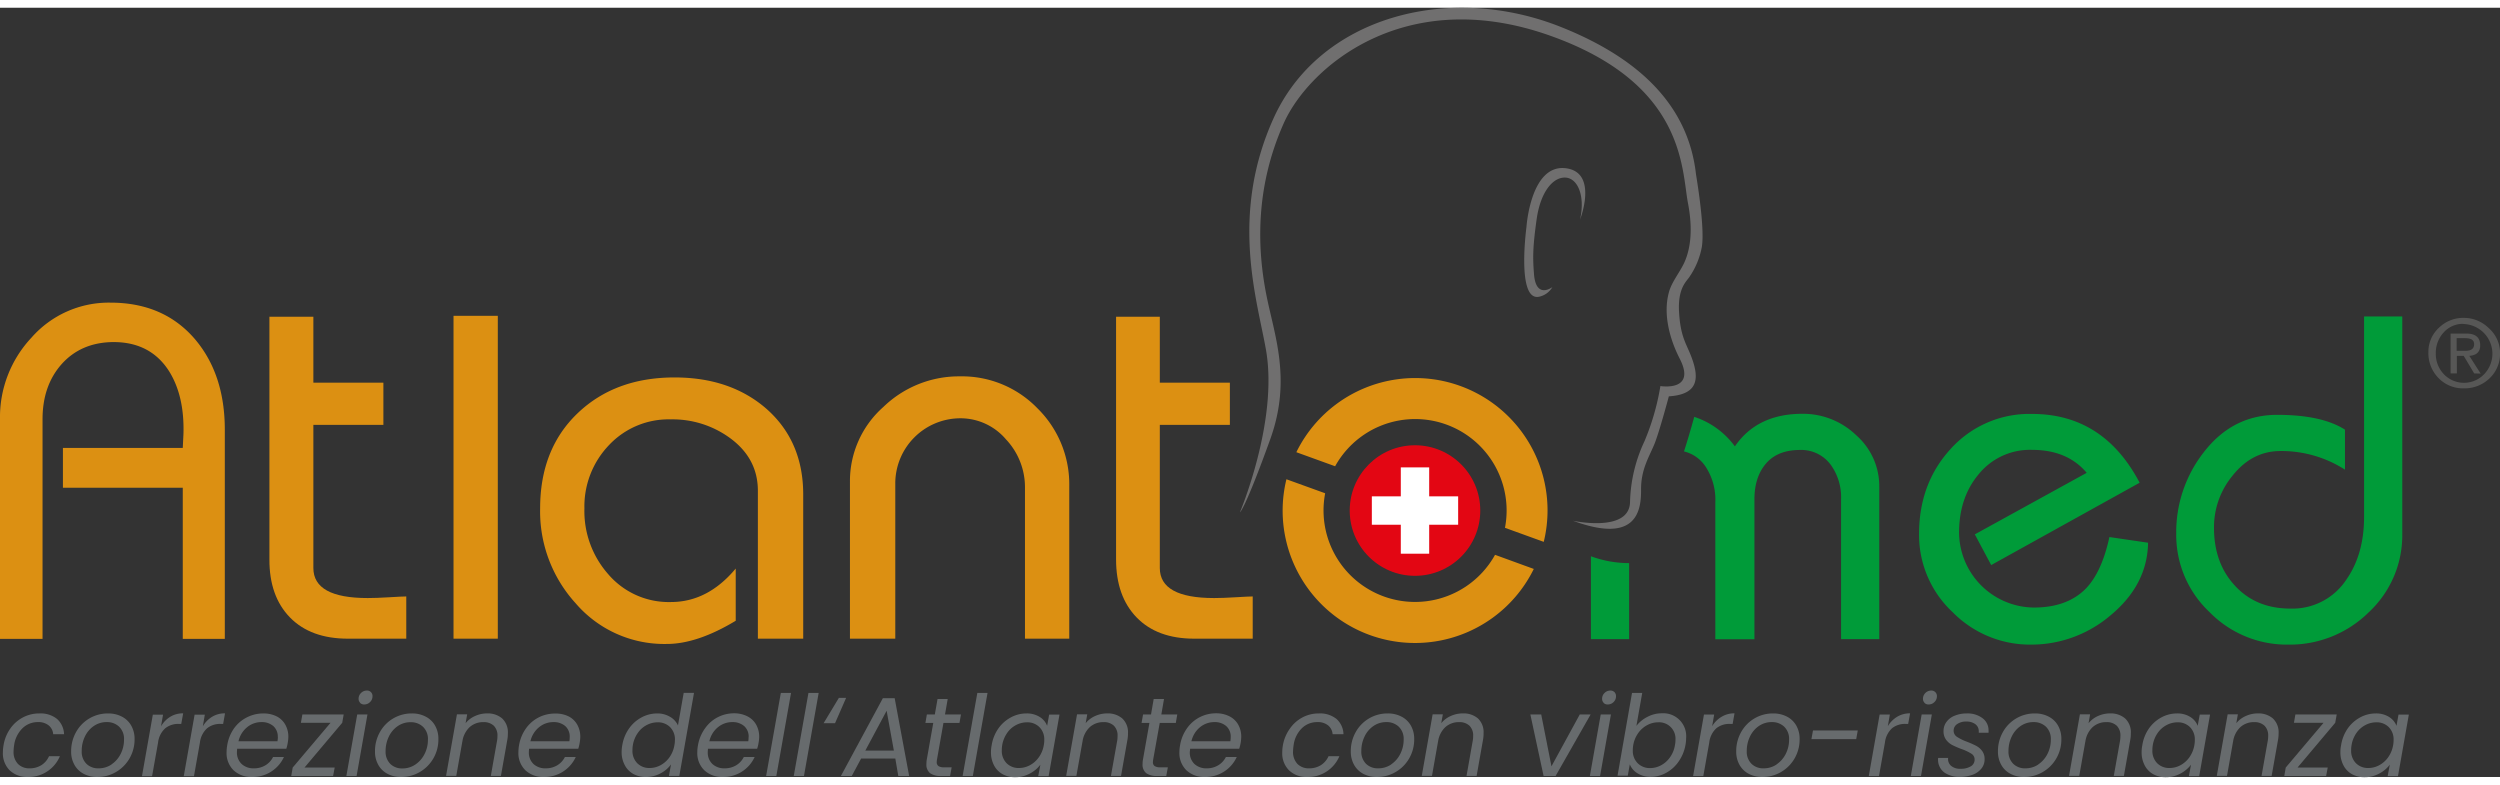 <svg width="360px" height="113px" xmlns="http://www.w3.org/2000/svg" viewBox="0 0 690.48 212.46"><rect x="0" y="0" width="690.48" height="212.46" fill="#333333" stroke="none"/><defs><style>.cls-1{fill:#009b39;}.cls-2{fill:#e30613;}.cls-3{fill:#dc9012;}.cls-4{fill:#575756;}.cls-5{fill:#706f6f;}.cls-6{fill:#fff;}.cls-7{fill:#676b6d;}</style></defs><g id="Livello_2" data-name="Livello 2"><g id="Ebene_1" data-name="Ebene 1"><path class="cls-1" d="M561.24,175.9a30,30,0,0,1-21.73-9,29.14,29.14,0,0,1-9.23-21.55q0-13.87,8.6-23.36a29.27,29.27,0,0,1,22.61-9.8q19.72,0,29.71,19l-41,22.74-4.52-8.48,30.9-17q-5.34-6.34-15.08-6.34A18.26,18.26,0,0,0,546.61,129q-5.28,6.42-5.28,16A20.86,20.86,0,0,0,562,165.66q9.22,0,14.38-5.27,4.39-4.59,6.47-14.2l10.68,1.57q-.19,11.69-10.49,20.16A33.7,33.7,0,0,1,561.24,175.9Z" transform="translate(-0.25)"/><path class="cls-1" d="M632.21,175.9a29.9,29.9,0,0,1-21.73-9,29.23,29.23,0,0,1-9.17-21.55,35.78,35.78,0,0,1,7.48-22.42q8-10.48,20.35-10.49t18.77,4.09v11.05a32.48,32.48,0,0,0-17.77-5.15q-7.9,0-13.31,6.85a22.32,22.32,0,0,0-5.09,14.38q0,9.67,5.71,15.89,5.85,6.41,15.39,6.4a17.8,17.8,0,0,0,15.45-8q4.9-7,4.9-17.34V85.27h10.55v59.92A29.06,29.06,0,0,1,654.45,167,31,31,0,0,1,632.21,175.9Z" transform="translate(-0.25)"/><circle class="cls-2" cx="390.81" cy="138.87" r="18.03"/><path class="cls-3" d="M125.51,174.26V85.09h12.23v89.17Z" transform="translate(-0.25)"/><path class="cls-3" d="M209.57,174.26V133.42q0-9-7.79-14.64a26.87,26.87,0,0,0-16.24-5.09,22.58,22.58,0,0,0-17.11,7.13,24.45,24.45,0,0,0-6.77,17.47,26.29,26.29,0,0,0,6.55,18.13,22,22,0,0,0,17.33,7.72q10.2,0,17.91-9.25v14.42q-10.62,6.41-19.07,6.41a32.28,32.28,0,0,1-25.19-11.29,37.69,37.69,0,0,1-9.76-26.14q0-16.38,10.34-26.28t26.79-9.9q15.23,0,25.12,8.44,10.41,9,10.41,23.89v39.82Z" transform="translate(-0.25)"/><path class="cls-3" d="M283.34,174.26V132.47a19.28,19.28,0,0,0-5.24-13.25,16.47,16.47,0,0,0-12.67-5.83,18,18,0,0,0-17.91,17.92v42.95H235V131a27.32,27.32,0,0,1,9.24-20.75,30,30,0,0,1,21.19-8.44,29,29,0,0,1,21.37,8.84,29.41,29.41,0,0,1,8.77,21.52v42.08Z" transform="translate(-0.25)"/><path class="cls-3" d="M50.73,174.32V132.57H17.63v-11h33.1l.19-3.85q.31-10.51-4-17.38-5.13-8-15.33-8-9,.06-14.43,6.22Q12,104.48,12,113.65v60.67H.25V113.65A32.11,32.11,0,0,1,8.92,91.14a28.42,28.42,0,0,1,21.83-9.69q14.84,0,23.5,10.27,8.09,9.68,8.09,24.82v57.78Z" transform="translate(-0.25)"/><path class="cls-3" d="M96.34,174.26q-10.28,0-16-5.86t-5.68-16.05v-67H86.8v18.21h19.34v11.64H86.8v39.54q0,8.3,15,8.3,2.33,0,6-.22c2.42-.15,4-.22,4.66-.22v11.65Z" transform="translate(-0.25)"/><path class="cls-4" d="M680.71,105.12a9.36,9.36,0,0,1-7-2.88,9.78,9.78,0,0,1-2.76-7.08,9,9,0,0,1,2.91-6.77,9.57,9.57,0,0,1,6.86-2.73,9.75,9.75,0,0,1,6.95,2.87,9.08,9.08,0,0,1,3.07,6.82,9.28,9.28,0,0,1-2.89,7A9.87,9.87,0,0,1,680.71,105.12Zm-.05-17.81a7.1,7.1,0,0,0-5.53,2.42A8.27,8.27,0,0,0,673,95.45a8.07,8.07,0,0,0,2.19,5.73,7.7,7.7,0,0,0,11.24-.05,8.21,8.21,0,0,0,2.2-5.78,8.24,8.24,0,0,0-8-8ZM683.6,101l-2.89-4.85h-1.89V101h-1.74v-11h4.41q3.76,0,3.77,3.25c0,1.78-1,2.75-3,2.9l3.13,4.9ZM681,91.26h-2.24v3.49h2.46c1.57,0,2.36-.6,2.36-1.81S682.72,91.26,681,91.26Z" transform="translate(-0.25)"/><path class="cls-3" d="M330.12,174.26q-10.26,0-15.94-5.86t-5.68-16.05v-67h12.08v18.21h19.35v11.64H320.58v39.54q0,8.3,15,8.3,2.32,0,6-.22c2.43-.15,4-.22,4.66-.22v11.65Z" transform="translate(-0.25)"/><path class="cls-5" d="M429,77.16s-4.52,3.45-5.07-3.56c-.37-4.67-.34-7.59.73-15.2s4.54-11.64,7.93-11.49,5.53,5,4.06,11.59c0,0,5-12.77-3.65-14.13C423,42.79,421.85,60.54,421.85,60.54S419.07,81,425.27,79.83A5.55,5.55,0,0,0,429,77.16Z" transform="translate(-0.25)"/><path class="cls-1" d="M439.65,151.5v22.89H450.2v-21A30.44,30.44,0,0,1,439.65,151.5Z" transform="translate(-0.25)"/><path class="cls-1" d="M512.91,118.06a21.16,21.16,0,0,0-14.85-5.91q-12.49,0-18.65,9A22.54,22.54,0,0,0,468.19,113c-.77,2.77-1.88,6.64-2.84,9.54a10,10,0,0,1,5.89,4.08,16.67,16.67,0,0,1,2.77,10v37.81h10.8V135.77q0-6.17,3.2-9.89t9.3-3.74a10.1,10.1,0,0,1,8.66,4.21,15.28,15.28,0,0,1,2.77,9.42v38.62h10.55V132.31A18.73,18.73,0,0,0,512.91,118.06Z" transform="translate(-0.25)"/><polygon class="cls-6" points="402.73 134.95 394.73 134.95 394.73 126.95 386.89 126.95 386.89 134.95 378.89 134.95 378.89 142.79 386.89 142.79 386.89 150.79 394.73 150.79 394.73 142.79 402.73 142.79 402.73 134.95"/><path class="cls-5" d="M342.69,139.39s10.64-25.14,7.23-44.8c-2.41-13.84-10.06-37.05,2-63.89C364.45,2.68,400-7,431,5.17c24.74,9.75,35.74,24,37.65,40.66,0,.21,2.54,14.6,1.64,20.2a21.44,21.44,0,0,1-3.35,8.19c-.76,1.29-3.34,3-2.95,9.8s1.94,8.62,3.31,12.16c2.44,6.28,2,10.62-6.13,11.15,0,0-2.57,9.65-3.94,13.07s-3.77,7-3.73,12.65-1,15.21-18.82,8.64c0,0,15.47,3.38,15.77-5.07a41.75,41.75,0,0,1,4-16.91,67.17,67.17,0,0,0,4.39-15.22s10.06,1.64,5.34-7.56c-1.86-3.6-5-11.31-2.94-18.53.72-2.5,2.56-4.83,3.84-7.28,1.84-3.52,2.94-9,1.38-17.12-1.81-9.39-.65-33.09-38.29-46.36C388.06-6.5,361.51,16.56,354.7,32.15c-8,18.15-7.05,34.89-4.78,46.71,2.18,11.35,7.2,23.56,1.16,40.33C344.05,138.69,342.69,139.39,342.69,139.39Z" transform="translate(-0.25)"/><path class="cls-3" d="M369,126.64a25.26,25.26,0,0,1,46.91,17l10.71,3.88a36.55,36.55,0,0,0-68.33-24.76Z" transform="translate(-0.25)"/><path class="cls-3" d="M413.17,151.1a25.27,25.27,0,0,1-46.92-17l-10.7-3.87A36.55,36.55,0,0,0,423.87,155Z" transform="translate(-0.25)"/><path class="cls-7" d="M3.12,199.05A9.86,9.86,0,0,1,6.6,196a9.53,9.53,0,0,1,4.5-1.09A7.22,7.22,0,0,1,16,196.43a5.87,5.87,0,0,1,1.94,4.22h-3a3.43,3.43,0,0,0-1.26-2.45,4.53,4.53,0,0,0-3-.9A6,6,0,0,0,6.46,199a8.1,8.1,0,0,0-2.31,4.69A12.23,12.23,0,0,0,4,205.36a4.75,4.75,0,0,0,1.21,3.49,4.33,4.33,0,0,0,3.22,1.22,6,6,0,0,0,3.24-.87,5.56,5.56,0,0,0,2.12-2.48h3A9.36,9.36,0,0,1,8,212.46a7,7,0,0,1-5.07-1.83,6.65,6.65,0,0,1-1.88-5,11.63,11.63,0,0,1,.19-2A11,11,0,0,1,3.12,199.05Z" transform="translate(-0.25)"/><path class="cls-7" d="M23.33,211.57a6.17,6.17,0,0,1-2.53-2.48,7.37,7.37,0,0,1-.9-3.7,10.78,10.78,0,0,1,1.33-5.28,10,10,0,0,1,8.9-5.2,8,8,0,0,1,3.8.89,6.27,6.27,0,0,1,2.57,2.48,7.37,7.37,0,0,1,.92,3.73,10.43,10.43,0,0,1-1.37,5.27,10.22,10.22,0,0,1-3.72,3.78,10.07,10.07,0,0,1-5.24,1.4A7.74,7.74,0,0,1,23.33,211.57Zm7.73-2.6a7.53,7.53,0,0,0,2.53-2.91,8.53,8.53,0,0,0,.91-3.89,4.65,4.65,0,0,0-1.36-3.61,4.84,4.84,0,0,0-3.41-1.26,6.2,6.2,0,0,0-3.6,1.1,7.33,7.33,0,0,0-2.45,2.93,9,9,0,0,0-.86,3.94,4.7,4.7,0,0,0,1.3,3.55,4.61,4.61,0,0,0,3.32,1.25A6.29,6.29,0,0,0,31.06,209Z" transform="translate(-0.25)"/><path class="cls-7" d="M47.31,195.81a6.72,6.72,0,0,1,3.53-.93l-.53,2.92h-.74A5.7,5.7,0,0,0,45.9,199a6.26,6.26,0,0,0-2,4l-1.65,9.24H39.46l3-17h2.82l-.56,3.23A7.5,7.5,0,0,1,47.31,195.81Z" transform="translate(-0.25)"/><path class="cls-7" d="M58.87,195.81a6.72,6.72,0,0,1,3.53-.93l-.52,2.92h-.75A5.7,5.7,0,0,0,57.46,199a6.31,6.31,0,0,0-2,4l-1.64,9.24H51l3-17h2.82l-.55,3.23A7.47,7.47,0,0,1,58.87,195.81Z" transform="translate(-0.25)"/><path class="cls-7" d="M76.68,195.73a5.68,5.68,0,0,1,2.38,2.3,6.75,6.75,0,0,1,.83,3.36,10.27,10.27,0,0,1-.16,1.58,11.3,11.3,0,0,1-.4,1.68H65.75q-.06.61-.06.9A4.35,4.35,0,0,0,67,208.88a4.78,4.78,0,0,0,3.37,1.19,6,6,0,0,0,3.21-.85,5.6,5.6,0,0,0,2.09-2.28h3a9.47,9.47,0,0,1-8.78,5.52,7.13,7.13,0,0,1-5.13-1.85,6.62,6.62,0,0,1-1.93-5,11.27,11.27,0,0,1,.18-1.93A11.09,11.09,0,0,1,64.91,199,9.72,9.72,0,0,1,68.43,196,9.89,9.89,0,0,1,73,194.91,8,8,0,0,1,76.68,195.73Zm.29,5.72a3.87,3.87,0,0,0-1.25-3.07,4.85,4.85,0,0,0-3.27-1.08,6.16,6.16,0,0,0-3.94,1.41,7,7,0,0,0-2.39,3.89H76.88A7.93,7.93,0,0,0,77,201.45Z" transform="translate(-0.25)"/><path class="cls-7" d="M84.35,209.85h8.34l-.44,2.33H80.69l.4-2.33,10.45-12.36H83.36l.4-2.3H95.17l-.4,2.3Z" transform="translate(-0.25)"/><path class="cls-7" d="M101.74,195.19l-3,17H95.91l3-17Zm-2-3.21a1.52,1.52,0,0,1-.45-1.13,2.19,2.19,0,0,1,.68-1.6,2.21,2.21,0,0,1,1.58-.66,1.48,1.48,0,0,1,1.58,1.58,2.15,2.15,0,0,1-.68,1.6,2.19,2.19,0,0,1-1.58.66A1.54,1.54,0,0,1,99.71,192Z" transform="translate(-0.25)"/><path class="cls-7" d="M107.24,211.57a6.14,6.14,0,0,1-2.52-2.48,7.37,7.37,0,0,1-.9-3.7,10.67,10.67,0,0,1,1.33-5.28,10,10,0,0,1,8.9-5.2,7.91,7.91,0,0,1,3.79.89,6.23,6.23,0,0,1,2.58,2.48,7.36,7.36,0,0,1,.91,3.73,10.43,10.43,0,0,1-1.36,5.27,10.22,10.22,0,0,1-3.72,3.78,10.1,10.1,0,0,1-5.24,1.4A7.78,7.78,0,0,1,107.24,211.57ZM115,209a7.59,7.59,0,0,0,2.52-2.91,8.54,8.54,0,0,0,.92-3.89,4.65,4.65,0,0,0-1.37-3.61,4.82,4.82,0,0,0-3.41-1.26,6.15,6.15,0,0,0-3.59,1.1,7.25,7.25,0,0,0-2.45,2.93,9,9,0,0,0-.87,3.94,4.74,4.74,0,0,0,1.3,3.55,4.62,4.62,0,0,0,3.32,1.25A6.34,6.34,0,0,0,115,209Z" transform="translate(-0.25)"/><path class="cls-7" d="M138.94,196.29a5.23,5.23,0,0,1,1.58,4.11,9.43,9.43,0,0,1-.15,1.77l-1.77,10h-2.79l1.7-9.61a6.68,6.68,0,0,0,.13-1.36,3.81,3.81,0,0,0-1-2.89,4,4,0,0,0-2.9-1,5.53,5.53,0,0,0-3.8,1.4,6.78,6.78,0,0,0-2,4.06v-.07l-1.67,9.46h-2.82l3-17h2.83l-.44,2.45a6.94,6.94,0,0,1,2.64-2,8,8,0,0,1,3.31-.71A6.1,6.1,0,0,1,138.94,196.29Z" transform="translate(-0.25)"/><path class="cls-7" d="M157.31,195.73a5.68,5.68,0,0,1,2.38,2.3,6.75,6.75,0,0,1,.83,3.36,10.27,10.27,0,0,1-.16,1.58,11.3,11.3,0,0,1-.4,1.68H146.38q-.06.61-.06.9a4.35,4.35,0,0,0,1.28,3.33,4.78,4.78,0,0,0,3.37,1.19,6,6,0,0,0,3.21-.85,5.6,5.6,0,0,0,2.09-2.28h3a9.47,9.47,0,0,1-8.78,5.52,7.14,7.14,0,0,1-5.13-1.85,6.62,6.62,0,0,1-1.93-5,11.27,11.27,0,0,1,.18-1.93,11.09,11.09,0,0,1,1.89-4.61,9.72,9.72,0,0,1,3.52-3.06,9.89,9.89,0,0,1,4.54-1.07A8,8,0,0,1,157.31,195.73Zm.29,5.72a3.87,3.87,0,0,0-1.25-3.07,4.85,4.85,0,0,0-3.27-1.08,6.16,6.16,0,0,0-3.94,1.41,7,7,0,0,0-2.39,3.89h10.76A7.93,7.93,0,0,0,157.6,201.45Z" transform="translate(-0.25)"/><path class="cls-7" d="M174,199.05a10,10,0,0,1,3.45-3.05,9.08,9.08,0,0,1,4.34-1.09,6.75,6.75,0,0,1,3.5.92,5.2,5.2,0,0,1,2.21,2.4l1.58-9h2.85l-4.06,22.94H185l.58-3.19a8.27,8.27,0,0,1-2.91,2.49,8.43,8.43,0,0,1-4,1,7.11,7.11,0,0,1-3.5-.85,5.87,5.87,0,0,1-2.37-2.44,7.55,7.55,0,0,1-.86-3.66,10.27,10.27,0,0,1,.19-1.89A11,11,0,0,1,174,199.05Zm12.66,3.21a4.77,4.77,0,0,0-1.35-3.58,4.7,4.7,0,0,0-3.43-1.32,6.46,6.46,0,0,0-3,.75,6.77,6.77,0,0,0-2.46,2.17,8.12,8.12,0,0,0-1.37,3.34,8,8,0,0,0-.12,1.43,4.84,4.84,0,0,0,1.33,3.61,4.65,4.65,0,0,0,3.41,1.32,6.39,6.39,0,0,0,3-.76,7.29,7.29,0,0,0,2.48-2.2,8,8,0,0,0,1.37-3.37A6.77,6.77,0,0,0,186.65,202.26Z" transform="translate(-0.25)"/><path class="cls-7" d="M206.72,195.73a5.77,5.77,0,0,1,2.39,2.3,6.74,6.74,0,0,1,.82,3.36,9.15,9.15,0,0,1-.16,1.58,10.18,10.18,0,0,1-.4,1.68H195.79q-.06.61-.06.9a4.32,4.32,0,0,0,1.29,3.33,4.77,4.77,0,0,0,3.36,1.19,6,6,0,0,0,3.21-.85,5.53,5.53,0,0,0,2.09-2.28h3a9.47,9.47,0,0,1-8.77,5.52,7.13,7.13,0,0,1-5.13-1.85,6.59,6.59,0,0,1-1.94-5,10.41,10.41,0,0,1,.19-1.93A11.09,11.09,0,0,1,195,199a9.7,9.7,0,0,1,3.51-3.06,9.9,9.9,0,0,1,4.55-1.07A8,8,0,0,1,206.72,195.73Zm.3,5.72a3.85,3.85,0,0,0-1.26-3.07,4.85,4.85,0,0,0-3.27-1.08,6.16,6.16,0,0,0-3.94,1.41,6.93,6.93,0,0,0-2.38,3.89h10.75A8,8,0,0,0,207,201.45Z" transform="translate(-0.25)"/><path class="cls-7" d="M218.73,189.24l-4.06,22.94h-2.82l4.06-22.94Z" transform="translate(-0.25)"/><path class="cls-7" d="M226.36,189.24l-4.06,22.94h-2.82l4.06-22.94Z" transform="translate(-0.25)"/><path class="cls-7" d="M230.88,197.61h-3.16l4.22-7h2Z" transform="translate(-0.25)"/><path class="cls-7" d="M247.53,207.37h-9.45l-2.58,4.81h-3l11.59-21.48h3.26l4,21.48h-3Zm-.4-2.2-2-11-5.89,11Z" transform="translate(-0.25)"/><path class="cls-7" d="M259.06,207.53a4.34,4.34,0,0,0-.09.81,1.27,1.27,0,0,0,.48,1.11,2.75,2.75,0,0,0,1.57.34h2.07l-.43,2.39h-2.54a4.92,4.92,0,0,1-3-.78,3,3,0,0,1-1-2.54,7.31,7.31,0,0,1,.12-1.33l1.77-10h-2.17l.4-2.33h2.2l.75-4.28H262l-.75,4.28h4.41l-.41,2.33h-4.43Z" transform="translate(-0.25)"/><path class="cls-7" d="M273,189.24l-4.06,22.94h-2.82l4.06-22.94Z" transform="translate(-0.25)"/><path class="cls-7" d="M276,199.05a10,10,0,0,1,3.45-3.05,8.94,8.94,0,0,1,4.32-1.09,6.57,6.57,0,0,1,3.69,1,5,5,0,0,1,2,2.42l.56-3.1h2.85l-3,17H287l.59-3.16a8.71,8.71,0,0,1-2.94,2.46,8.43,8.43,0,0,1-4,1,7.11,7.11,0,0,1-3.5-.85,5.85,5.85,0,0,1-2.36-2.44,7.66,7.66,0,0,1-.84-3.66,9.47,9.47,0,0,1,.19-1.89A11.08,11.08,0,0,1,276,199.05Zm12.67,3.21a4.77,4.77,0,0,0-1.35-3.58,4.7,4.7,0,0,0-3.43-1.32,6.46,6.46,0,0,0-3,.75,6.77,6.77,0,0,0-2.46,2.17,8.31,8.31,0,0,0-1.49,4.77,4.84,4.84,0,0,0,1.33,3.61,4.65,4.65,0,0,0,3.41,1.32,6.33,6.33,0,0,0,3-.76,7.11,7.11,0,0,0,2.48-2.2,7.87,7.87,0,0,0,1.38-3.37A6.77,6.77,0,0,0,288.67,202.26Z" transform="translate(-0.25)"/><path class="cls-7" d="M310.21,196.29a5.2,5.2,0,0,1,1.58,4.11,9.43,9.43,0,0,1-.15,1.77l-1.77,10h-2.79l1.71-9.61a7.48,7.48,0,0,0,.12-1.36,3.81,3.81,0,0,0-1-2.89,4,4,0,0,0-2.9-1,5.5,5.5,0,0,0-3.79,1.4,6.73,6.73,0,0,0-2,4.06v-.07l-1.68,9.46h-2.82l3-17h2.82l-.44,2.45a7,7,0,0,1,2.64-2,8.05,8.05,0,0,1,3.32-.71A6.09,6.09,0,0,1,310.21,196.29Z" transform="translate(-0.25)"/><path class="cls-7" d="M318.77,207.53a4.34,4.34,0,0,0-.09.81,1.25,1.25,0,0,0,.48,1.11,2.73,2.73,0,0,0,1.56.34h2.08l-.44,2.39h-2.54a4.89,4.89,0,0,1-3-.78,3,3,0,0,1-1-2.54,6.52,6.52,0,0,1,.13-1.33l1.76-10h-2.17l.41-2.33h2.2l.74-4.28h2.85l-.74,4.28h4.4l-.4,2.33h-4.44Z" transform="translate(-0.25)"/><path class="cls-7" d="M339.86,195.73a5.71,5.71,0,0,1,2.39,2.3,6.74,6.74,0,0,1,.82,3.36,10.11,10.11,0,0,1-.15,1.58,11.38,11.38,0,0,1-.41,1.68H328.94c0,.41-.07.71-.07.9a4.32,4.32,0,0,0,1.29,3.33,4.77,4.77,0,0,0,3.36,1.19,6,6,0,0,0,3.21-.85,5.62,5.62,0,0,0,2.1-2.28h3a9.45,9.45,0,0,1-8.77,5.52,7.13,7.13,0,0,1-5.13-1.85,6.63,6.63,0,0,1-1.94-5,10.41,10.41,0,0,1,.19-1.93A11.09,11.09,0,0,1,328.1,199a9.64,9.64,0,0,1,3.52-3.06,9.86,9.86,0,0,1,4.54-1.07A7.92,7.92,0,0,1,339.86,195.73Zm.3,5.72a3.85,3.85,0,0,0-1.26-3.07,4.81,4.81,0,0,0-3.27-1.08,6.18,6.18,0,0,0-3.94,1.41,7,7,0,0,0-2.38,3.89h10.75A6.79,6.79,0,0,0,340.16,201.45Z" transform="translate(-0.25)"/><path class="cls-7" d="M356.54,199.05A9.81,9.81,0,0,1,360,196a9.46,9.46,0,0,1,4.49-1.09,7.25,7.25,0,0,1,4.89,1.52,5.86,5.86,0,0,1,1.93,4.22h-3a3.5,3.5,0,0,0-1.26-2.45,4.53,4.53,0,0,0-3-.9,6,6,0,0,0-4.2,1.66,8,8,0,0,0-2.31,4.69,12.46,12.46,0,0,0-.16,1.71,4.79,4.79,0,0,0,1.21,3.49,4.36,4.36,0,0,0,3.23,1.22,6,6,0,0,0,3.24-.87,5.63,5.63,0,0,0,2.12-2.48h3a9.36,9.36,0,0,1-8.84,5.74,6.92,6.92,0,0,1-5.06-1.83,6.61,6.61,0,0,1-1.88-5,10.7,10.7,0,0,1,.19-2A11.1,11.1,0,0,1,356.54,199.05Z" transform="translate(-0.25)"/><path class="cls-7" d="M376.75,211.57a6.2,6.2,0,0,1-2.52-2.48,7.37,7.37,0,0,1-.9-3.7,10.67,10.67,0,0,1,1.33-5.28,10,10,0,0,1,8.9-5.2,7.91,7.91,0,0,1,3.79.89,6.23,6.23,0,0,1,2.58,2.48,7.36,7.36,0,0,1,.91,3.73,10.43,10.43,0,0,1-1.36,5.27,10.22,10.22,0,0,1-3.72,3.78,10.1,10.1,0,0,1-5.24,1.4A7.78,7.78,0,0,1,376.75,211.57Zm7.74-2.6a7.59,7.59,0,0,0,2.52-2.91,8.54,8.54,0,0,0,.92-3.89,4.65,4.65,0,0,0-1.37-3.61,4.82,4.82,0,0,0-3.41-1.26,6.15,6.15,0,0,0-3.59,1.1,7.25,7.25,0,0,0-2.45,2.93,9,9,0,0,0-.87,3.94,4.7,4.7,0,0,0,1.3,3.55,4.62,4.62,0,0,0,3.32,1.25A6.34,6.34,0,0,0,384.49,209Z" transform="translate(-0.25)"/><path class="cls-7" d="M408.45,196.29A5.23,5.23,0,0,1,410,200.4a9.43,9.43,0,0,1-.15,1.77l-1.77,10h-2.79l1.7-9.61a6.68,6.68,0,0,0,.13-1.36,3.81,3.81,0,0,0-1-2.89,4,4,0,0,0-2.9-1,5.53,5.53,0,0,0-3.8,1.4,6.78,6.78,0,0,0-2,4.06v-.07l-1.67,9.46h-2.82l3-17h2.82l-.44,2.45a6.94,6.94,0,0,1,2.64-2,8,8,0,0,1,3.31-.71A6.1,6.1,0,0,1,408.45,196.29Z" transform="translate(-0.25)"/><path class="cls-7" d="M428.75,209.51l7.82-14.32h3l-9.68,17h-3.31l-3.66-17h3Z" transform="translate(-0.25)"/><path class="cls-7" d="M445.18,195.19l-3,17h-2.82l3-17Zm-2-3.21a1.51,1.51,0,0,1-.44-1.13,2.15,2.15,0,0,1,.68-1.6,2.19,2.19,0,0,1,1.58-.66,1.56,1.56,0,0,1,1.15.43,1.59,1.59,0,0,1,.43,1.15,2.19,2.19,0,0,1-.68,1.6,2.23,2.23,0,0,1-1.58.66A1.54,1.54,0,0,1,443.15,192Z" transform="translate(-0.25)"/><path class="cls-7" d="M455.23,195.87a8.41,8.41,0,0,1,4-1,6.32,6.32,0,0,1,6.72,6.79,11.07,11.07,0,0,1-.18,1.92,11.41,11.41,0,0,1-1.88,4.59,10,10,0,0,1-3.44,3.13,8.72,8.72,0,0,1-4.29,1.12,6.66,6.66,0,0,1-3.69-1,5.16,5.16,0,0,1-2.08-2.45l-.56,3.13H447L451,189.24h2.82l-1.61,9.11A8.86,8.86,0,0,1,455.23,195.87ZM463,202.2a4.52,4.52,0,0,0-4.78-4.84,6.36,6.36,0,0,0-3,.76,7.17,7.17,0,0,0-2.5,2.2,8.12,8.12,0,0,0-1.38,3.33,8,8,0,0,0-.12,1.43,4.77,4.77,0,0,0,1.35,3.58A4.69,4.69,0,0,0,456,210a6.33,6.33,0,0,0,3-.76,7.11,7.11,0,0,0,2.48-2.2,7.89,7.89,0,0,0,1.38-3.4A7,7,0,0,0,463,202.2Z" transform="translate(-0.25)"/><path class="cls-7" d="M475.78,195.81a6.72,6.72,0,0,1,3.53-.93l-.52,2.92H478a5.72,5.72,0,0,0-3.67,1.17,6.31,6.31,0,0,0-2,4l-1.64,9.24h-2.82l3-17h2.82l-.56,3.23A7.56,7.56,0,0,1,475.78,195.81Z" transform="translate(-0.25)"/><path class="cls-7" d="M483.21,211.57a6.17,6.17,0,0,1-2.53-2.48,7.37,7.37,0,0,1-.9-3.7,10.67,10.67,0,0,1,1.33-5.28,10,10,0,0,1,8.9-5.2,8,8,0,0,1,3.8.89,6.27,6.27,0,0,1,2.57,2.48,7.36,7.36,0,0,1,.91,3.73,10.43,10.43,0,0,1-1.36,5.27,10.22,10.22,0,0,1-3.72,3.78,10.1,10.1,0,0,1-5.24,1.4A7.71,7.71,0,0,1,483.21,211.57Zm7.73-2.6a7.61,7.61,0,0,0,2.53-2.91,8.53,8.53,0,0,0,.91-3.89,4.65,4.65,0,0,0-1.36-3.61,4.84,4.84,0,0,0-3.41-1.26,6.16,6.16,0,0,0-3.6,1.1,7.33,7.33,0,0,0-2.45,2.93,9,9,0,0,0-.87,3.94,4.7,4.7,0,0,0,1.31,3.55,4.58,4.58,0,0,0,3.31,1.25A6.32,6.32,0,0,0,490.94,209Z" transform="translate(-0.25)"/><path class="cls-7" d="M513.35,199.62l-.43,2.39H500.55l.43-2.39Z" transform="translate(-0.25)"/><path class="cls-7" d="M524.26,195.81a6.78,6.78,0,0,1,3.54-.93l-.53,2.92h-.74a5.73,5.73,0,0,0-3.68,1.17,6.36,6.36,0,0,0-2,4l-1.64,9.24h-2.82l3-17h2.82l-.56,3.23A7.56,7.56,0,0,1,524.26,195.81Z" transform="translate(-0.25)"/><path class="cls-7" d="M533.81,195.19l-3,17H528l3-17Zm-2-3.21a1.52,1.52,0,0,1-.45-1.13,2.19,2.19,0,0,1,.68-1.6,2.23,2.23,0,0,1,1.58-.66,1.5,1.5,0,0,1,1.59,1.58,2.16,2.16,0,0,1-.69,1.6,2.19,2.19,0,0,1-1.58.66A1.54,1.54,0,0,1,531.78,192Z" transform="translate(-0.25)"/><path class="cls-7" d="M537.22,211.19a4.41,4.41,0,0,1-1.67-4h2.76a2.45,2.45,0,0,0,.79,2.17,3.78,3.78,0,0,0,2.65.83,5.25,5.25,0,0,0,2.8-.66,2.09,2.09,0,0,0,1.07-1.88,1.84,1.84,0,0,0-.87-1.61,13.62,13.62,0,0,0-2.66-1.27,23.33,23.33,0,0,1-2.61-1.12,5,5,0,0,1-1.73-1.47,3.84,3.84,0,0,1-.71-2.4,4.15,4.15,0,0,1,.82-2.54,5.12,5.12,0,0,1,2.29-1.72,8.64,8.64,0,0,1,3.36-.61,6.8,6.8,0,0,1,4.28,1.3,4.12,4.12,0,0,1,1.68,3.41,4.78,4.78,0,0,1,0,.62h-2.7l0-.37a2.38,2.38,0,0,0-.95-2,4,4,0,0,0-2.49-.72,4.24,4.24,0,0,0-2.5.68,2.11,2.11,0,0,0-1,1.83,2,2,0,0,0,.9,1.7,14.11,14.11,0,0,0,2.79,1.37,24.81,24.81,0,0,1,2.54,1.13,4.92,4.92,0,0,1,1.64,1.41,3.66,3.66,0,0,1,.68,2.26,4,4,0,0,1-.88,2.6,5.47,5.47,0,0,1-2.43,1.71,9.94,9.94,0,0,1-3.51.59A7.19,7.19,0,0,1,537.22,211.19Z" transform="translate(-0.25)"/><path class="cls-7" d="M555.5,211.57a6.17,6.17,0,0,1-2.53-2.48,7.37,7.37,0,0,1-.9-3.7,10.67,10.67,0,0,1,1.33-5.28,10,10,0,0,1,8.9-5.2,8,8,0,0,1,3.8.89,6.27,6.27,0,0,1,2.57,2.48,7.36,7.36,0,0,1,.91,3.73,10.43,10.43,0,0,1-1.36,5.27,10.22,10.22,0,0,1-3.72,3.78,10.1,10.1,0,0,1-5.24,1.4A7.74,7.74,0,0,1,555.5,211.57Zm7.73-2.6a7.61,7.61,0,0,0,2.53-2.91,8.53,8.53,0,0,0,.91-3.89,4.65,4.65,0,0,0-1.36-3.61,4.84,4.84,0,0,0-3.41-1.26,6.18,6.18,0,0,0-3.6,1.1,7.33,7.33,0,0,0-2.45,2.93,9,9,0,0,0-.87,3.94,4.7,4.7,0,0,0,1.31,3.55,4.58,4.58,0,0,0,3.31,1.25A6.3,6.3,0,0,0,563.23,209Z" transform="translate(-0.25)"/><path class="cls-7" d="M587.19,196.29a5.2,5.2,0,0,1,1.58,4.11,9.43,9.43,0,0,1-.15,1.77l-1.77,10h-2.79l1.71-9.61a7.48,7.48,0,0,0,.12-1.36,3.81,3.81,0,0,0-1-2.89,4,4,0,0,0-2.9-1,5.5,5.5,0,0,0-3.79,1.4,6.73,6.73,0,0,0-2,4.06v-.07l-1.68,9.46h-2.82l3-17h2.82l-.43,2.45a7,7,0,0,1,2.63-2,8.05,8.05,0,0,1,3.32-.71A6.09,6.09,0,0,1,587.19,196.29Z" transform="translate(-0.25)"/><path class="cls-7" d="M593.78,199.05a10,10,0,0,1,3.44-3.05,9,9,0,0,1,4.33-1.09,6.62,6.62,0,0,1,3.69,1,5,5,0,0,1,2,2.42l.56-3.1h2.85l-3,17H604.8l.59-3.16a8.81,8.81,0,0,1-2.94,2.46,8.46,8.46,0,0,1-4,1,7.12,7.12,0,0,1-3.51-.85,5.82,5.82,0,0,1-2.35-2.44,7.66,7.66,0,0,1-.84-3.66,9.47,9.47,0,0,1,.19-1.89A11,11,0,0,1,593.78,199.05Zm12.66,3.21a4.8,4.8,0,0,0-1.34-3.58,4.71,4.71,0,0,0-3.43-1.32,6.46,6.46,0,0,0-3,.75,6.88,6.88,0,0,0-2.47,2.17,8.1,8.1,0,0,0-1.36,3.34,8,8,0,0,0-.12,1.43,4.84,4.84,0,0,0,1.33,3.61,4.64,4.64,0,0,0,3.41,1.32,6.35,6.35,0,0,0,3-.76,7.2,7.2,0,0,0,2.48-2.2,8.12,8.12,0,0,0,1.38-3.37A7.58,7.58,0,0,0,606.44,202.26Z" transform="translate(-0.25)"/><path class="cls-7" d="M628,196.29a5.23,5.23,0,0,1,1.58,4.11,9.43,9.43,0,0,1-.15,1.77l-1.77,10h-2.79l1.7-9.61a6.68,6.68,0,0,0,.13-1.36,3.81,3.81,0,0,0-1-2.89,4,4,0,0,0-2.9-1,5.53,5.53,0,0,0-3.8,1.4,6.78,6.78,0,0,0-2,4.06v-.07l-1.67,9.46h-2.82l3-17h2.82l-.43,2.45a6.94,6.94,0,0,1,2.64-2,8,8,0,0,1,3.31-.71A6.1,6.1,0,0,1,628,196.29Z" transform="translate(-0.25)"/><path class="cls-7" d="M634.81,209.85h8.34l-.44,2.33H631.15l.4-2.33L642,197.49h-8.18l.4-2.3h11.41l-.41,2.3Z" transform="translate(-0.25)"/><path class="cls-7" d="M648.68,199.05a10,10,0,0,1,3.44-3.05,9,9,0,0,1,4.33-1.09,6.62,6.62,0,0,1,3.69,1,5,5,0,0,1,2,2.42l.56-3.1h2.85l-3,17H659.7l.59-3.16a8.81,8.81,0,0,1-2.94,2.46,8.46,8.46,0,0,1-4,1,7.15,7.15,0,0,1-3.51-.85,5.82,5.82,0,0,1-2.35-2.44,7.66,7.66,0,0,1-.84-3.66,9.47,9.47,0,0,1,.19-1.89A11.08,11.08,0,0,1,648.68,199.05Zm12.66,3.21a4.8,4.8,0,0,0-1.34-3.58,4.7,4.7,0,0,0-3.43-1.32,6.46,6.46,0,0,0-3,.75,6.88,6.88,0,0,0-2.47,2.17,8.1,8.1,0,0,0-1.36,3.34,8,8,0,0,0-.12,1.43,4.84,4.84,0,0,0,1.33,3.61,4.64,4.64,0,0,0,3.41,1.32,6.35,6.35,0,0,0,3-.76,7.2,7.2,0,0,0,2.48-2.2,8.12,8.12,0,0,0,1.38-3.37A7.58,7.58,0,0,0,661.34,202.26Z" transform="translate(-0.25)"/></g></g></svg>